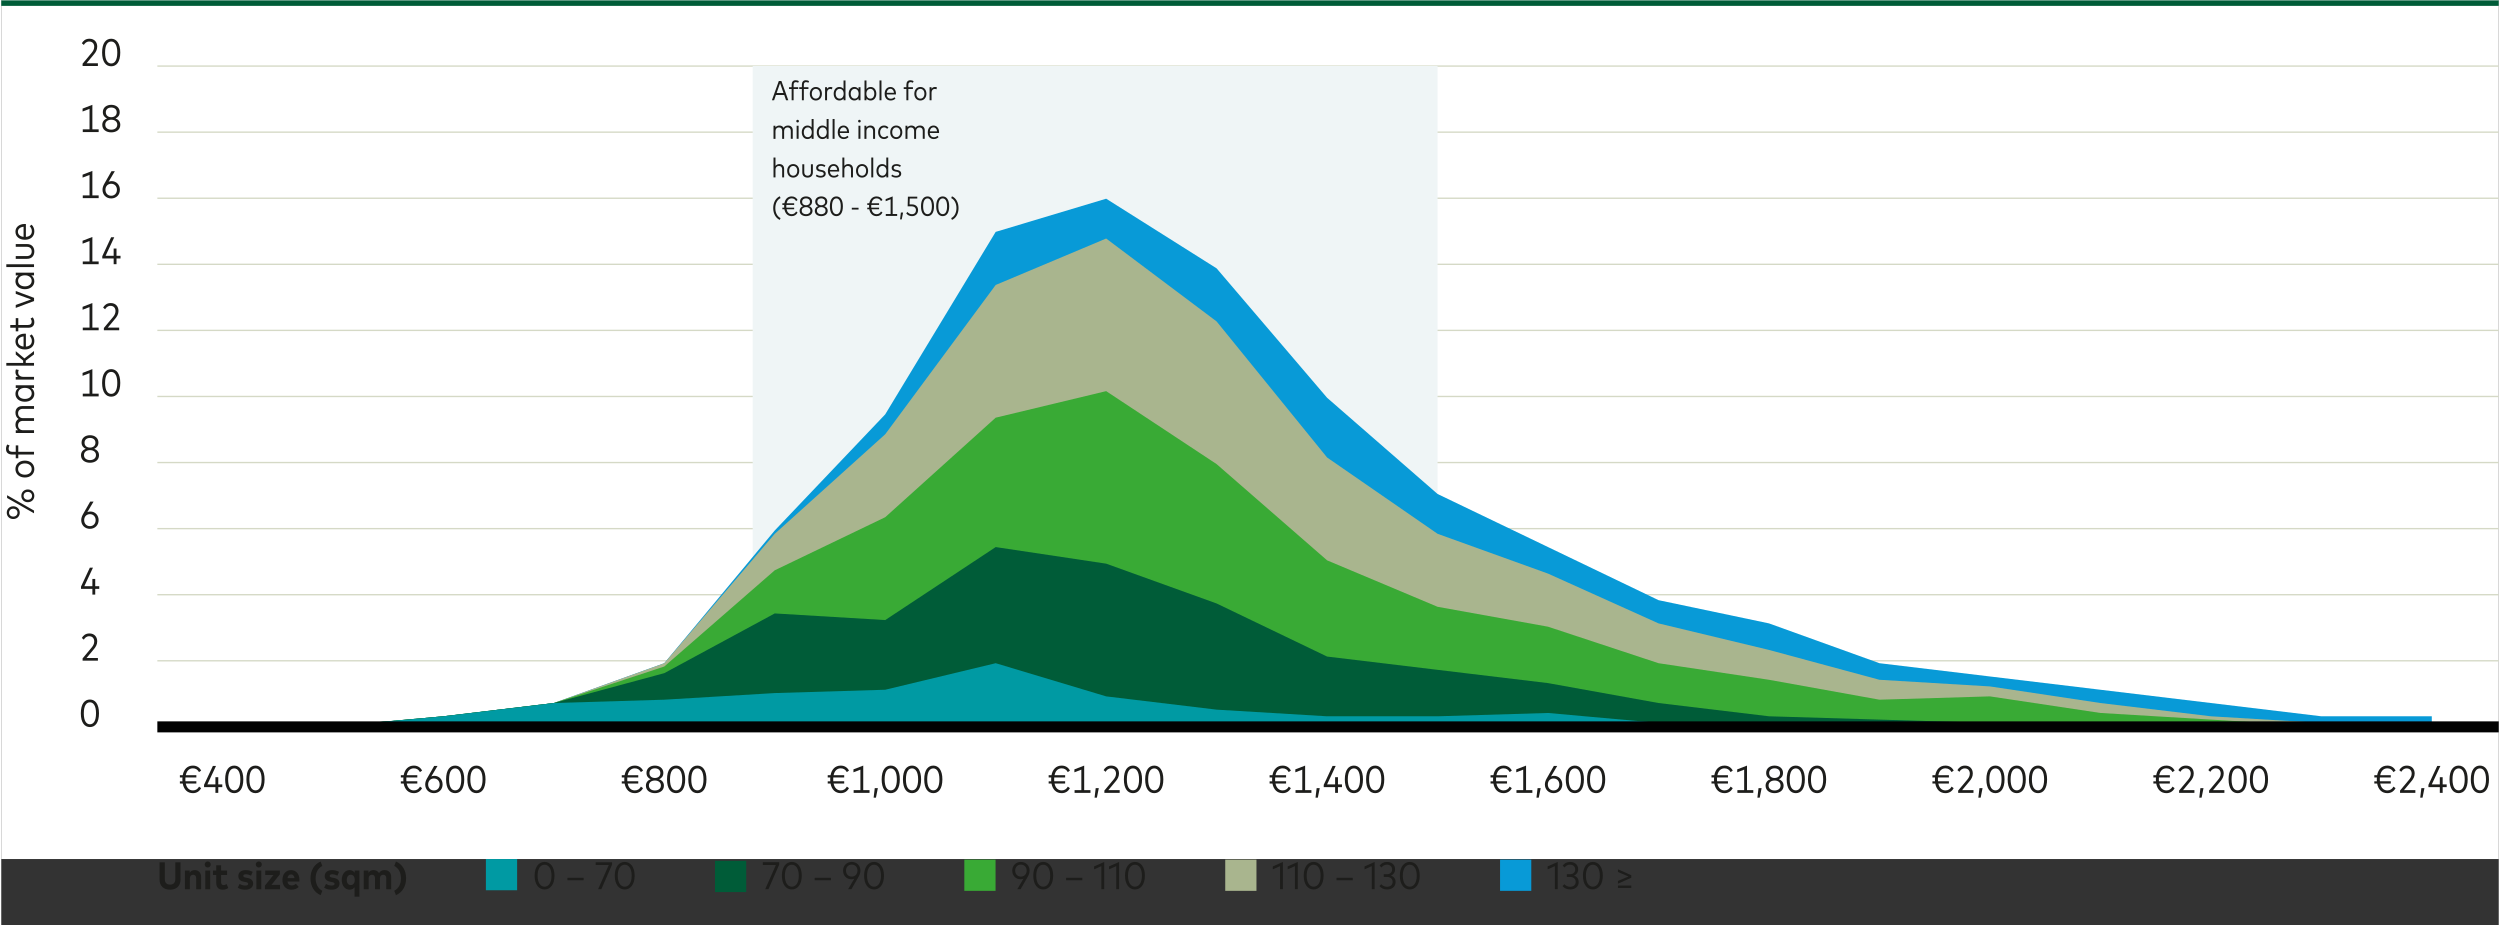 ﻿<?xml version="1.0" encoding="utf-8"?>
<svg xmlns="http://www.w3.org/2000/svg" viewBox="0 0 453.543 168" width="454" height="168" preserveAspectRatio="xMidYMid">
  <rect x="0" y="0" width="453.543" height="168" fill="#333333" stroke="none"/>
  <g id="bg">
    <rect width="453.543" height="156" fill="#fff" />
  </g>
  <g id="grid">
    <line y1=".567" x2="453.543" y2=".567" fill="none" stroke="#005c38" stroke-miterlimit="10" />
  </g>
  <g id="lijnen">
    <line x1="28.346" y1="11.999" x2="453.543" y2="11.999" fill="none" stroke="#d5d9c6" stroke-miterlimit="10" stroke-width=".25" />
    <line x1="28.346" y1="23.999" x2="453.543" y2="23.999" fill="none" stroke="#d5d9c6" stroke-miterlimit="10" stroke-width=".25" />
    <line x1="28.346" y1="35.999" x2="453.543" y2="35.999" fill="none" stroke="#d5d9c6" stroke-miterlimit="10" stroke-width=".25" />
    <line x1="28.346" y1="47.999" x2="453.543" y2="47.999" fill="none" stroke="#d5d9c6" stroke-miterlimit="10" stroke-width=".25" />
    <line x1="28.346" y1="59.999" x2="453.543" y2="59.999" fill="none" stroke="#d5d9c6" stroke-miterlimit="10" stroke-width=".25" />
    <line x1="28.346" y1="71.999" x2="453.543" y2="71.999" fill="none" stroke="#d5d9c6" stroke-miterlimit="10" stroke-width=".25" />
    <line x1="28.346" y1="83.999" x2="453.543" y2="83.999" fill="none" stroke="#d5d9c6" stroke-miterlimit="10" stroke-width=".25" />
    <line x1="28.346" y1="95.999" x2="453.543" y2="95.999" fill="none" stroke="#d5d9c6" stroke-miterlimit="10" stroke-width=".25" />
    <line x1="28.346" y1="107.999" x2="453.543" y2="107.999" fill="none" stroke="#d5d9c6" stroke-miterlimit="10" stroke-width=".25" />
    <line x1="28.346" y1="119.999" x2="453.543" y2="119.999" fill="none" stroke="#d5d9c6" stroke-miterlimit="10" stroke-width=".25" />
  </g>
  <g id="x-as">
    <g>
      <path d="M2.179,91.94c.688,0,1.181.5,1.181,1.167,0,.653-.493,1.149-1.181,1.149-.685,0-1.181-.496-1.181-1.149,0-.667.496-1.167,1.181-1.167ZM5.95,92.716v.5l-4.892-2.785v-.5l4.892,2.785ZM2.179,93.813c.451,0,.766-.304.766-.706,0-.416-.314-.724-.766-.724s-.765.308-.765.724c0,.402.314.706.765.706ZM4.825,88.886c.688,0,1.181.5,1.181,1.164,0,.657-.493,1.153-1.181,1.153s-1.181-.496-1.181-1.153c0-.664.493-1.164,1.181-1.164ZM4.825,90.759c.454,0,.765-.304.765-.709,0-.416-.314-.72-.765-.72s-.766.304-.766.72c0,.405.315.709.766.709Z" fill="#1d1d1b" />
      <path d="M4.29,83.647c1.02,0,1.715.639,1.715,1.537s-.695,1.531-1.715,1.531-1.716-.636-1.716-1.531.695-1.537,1.716-1.537ZM4.29,86.205c.758,0,1.24-.426,1.24-1.021s-.485-1.027-1.24-1.027-1.237.43-1.237,1.027.482,1.021,1.237,1.021Z" fill="#1d1d1b" />
      <path d="M2.63,82.047v-1.16h.461v1.16h2.858v.5h-2.858v.674h-.461v-.674h-.598c-.713,0-1.171-.321-1.171-1.013,0-.343.098-.615.228-.818l.416.182c-.094.154-.167.36-.167.58,0,.398.255.57.695.57h.598Z" fill="#1d1d1b" />
      <path d="M3.78,73.745h2.17v.5h-2.027c-.548,0-.87.308-.87.828,0,.482.346.863.888.863h2.009v.5h-2.027c-.548,0-.87.308-.87.828,0,.482.35.863.891.863h2.006v.5h-3.319v-.489h.409c-.325-.245-.465-.622-.465-1.013,0-.475.209-.846.57-1.042-.398-.248-.57-.688-.57-1.143,0-.716.465-1.195,1.206-1.195Z" fill="#1d1d1b" />
      <path d="M2.63,69.961h3.319v.493h-.493c.332.234.548.59.548,1.076,0,.825-.695,1.429-1.715,1.429s-1.716-.608-1.716-1.433c0-.482.213-.839.542-1.073h-.485v-.493ZM4.29,70.437c-.748,0-1.237.409-1.237,1.003,0,.604.5,1.006,1.237,1.006s1.237-.402,1.237-1.006c0-.594-.489-1.003-1.237-1.003Z" fill="#1d1d1b" />
      <path d="M2.672,67.073l.5.112c-.063.129-.098.308-.098.472,0,.468.374.779.933.779h1.943v.5h-3.319v-.486h.416c-.311-.195-.472-.5-.472-.884,0-.192.031-.356.098-.493Z" fill="#1d1d1b" />
      <path d="M4.447,65.489v.416h1.502v.5H.918v-.5h3.058v-.423l-1.342-1.101v-.612l1.565,1.321,1.75-1.345v.612l-1.502,1.132Z" fill="#1d1d1b" />
      <path d="M4.472,60.603v2.341c.716-.06,1.083-.472,1.083-1.027,0-.377-.154-.682-.391-.923l.346-.269c.371.364.496.783.496,1.227,0,.902-.66,1.51-1.712,1.51-1.045,0-1.719-.604-1.719-1.471,0-.818.671-1.398,1.712-1.398.062,0,.129.004.185.011ZM4.052,61.102c-.622.049-1.024.395-1.024.895,0,.528.392.874,1.024.94v-1.834Z" fill="#1d1d1b" />
      <path d="M5.719,57.63c.167.216.286.506.286.87,0,.636-.36,1.02-1.107,1.02h-1.803v.646h-.464v-.646h-.993v-.506h.993v-1.244h.464v1.244h1.775c.451,0,.657-.238.657-.584,0-.22-.08-.426-.199-.587l.392-.213Z" fill="#1d1d1b" />
      <path d="M2.63,52.85l3.326,1.241v.573l-3.326,1.251v-.535l2.788-1.006-2.788-1.006v-.517Z" fill="#1d1d1b" />
      <path d="M2.63,49.522h3.319v.493h-.493c.332.234.548.59.548,1.076,0,.825-.695,1.429-1.715,1.429s-1.716-.608-1.716-1.433c0-.482.213-.838.542-1.072h-.485v-.493ZM4.29,49.997c-.748,0-1.237.409-1.237,1.002,0,.604.5,1.006,1.237,1.006s1.237-.402,1.237-1.006c0-.594-.489-1.002-1.237-1.002Z" fill="#1d1d1b" />
      <path d="M5.95,47.996v.5H.918v-.5h5.032Z" fill="#1d1d1b" />
      <path d="M4.674,44.321c.895,0,1.331.594,1.331,1.342s-.437,1.342-1.331,1.342h-2.044v-.5h2.005c.598,0,.895-.346.895-.842s-.293-.842-.895-.842h-2.005v-.5h2.044Z" fill="#1d1d1b" />
      <path d="M4.472,40.681v2.341c.716-.06,1.083-.472,1.083-1.027,0-.377-.154-.682-.391-.923l.346-.269c.371.364.496.783.496,1.227,0,.902-.66,1.51-1.712,1.51-1.045,0-1.719-.604-1.719-1.471,0-.818.671-1.398,1.712-1.398.062,0,.129.004.185.011ZM4.052,41.18c-.622.049-1.024.395-1.024.895,0,.528.392.874,1.024.94v-1.834Z" fill="#1d1d1b" />
    </g>
    <g>
      <path d="M76.042,142.849l.377.276c-.301.573-.8.912-1.485.912-.996,0-1.653-.646-1.855-1.743h-.517v-.409h.468c-.01-.112-.014-.23-.014-.35s.003-.237.014-.35h-.468v-.408h.517c.203-1.098.86-1.744,1.855-1.744.682,0,1.192.336,1.492.905l-.391.276c-.228-.427-.591-.686-1.101-.686-.681,0-1.135.451-1.3,1.248h1.922v.408h-1.981c-.011.112-.014.228-.014.35s.003.237.014.35h1.981v.409h-1.922c.168.796.625,1.247,1.3,1.247.514,0,.881-.259,1.108-.692Z" fill="#1d1d1b" />
      <path d="M80.147,142.454c0,.916-.664,1.583-1.58,1.583s-1.579-.667-1.579-1.576c0-.377.119-.727.328-1.094l1.304-2.278h.608l-1.132,1.915c.154-.073.342-.115.559-.115.849,0,1.492.664,1.492,1.565ZM79.609,142.458c0-.64-.43-1.087-1.042-1.087s-1.044.447-1.044,1.087.433,1.09,1.044,1.09,1.042-.447,1.042-1.09Z" fill="#1d1d1b" />
      <path d="M84.078,141.535c0,1.733-.699,2.502-1.643,2.502-.95,0-1.656-.769-1.656-2.502s.706-2.502,1.656-2.502c.944,0,1.643.808,1.643,2.502ZM81.321,141.535c0,1.419.479,1.995,1.114,1.995s1.104-.576,1.104-1.995c0-1.38-.472-1.995-1.104-1.995s-1.114.576-1.114,1.995Z" fill="#1d1d1b" />
      <path d="M87.941,141.535c0,1.733-.699,2.502-1.643,2.502-.95,0-1.656-.769-1.656-2.502s.706-2.502,1.656-2.502c.944,0,1.643.808,1.643,2.502ZM85.185,141.535c0,1.419.479,1.995,1.114,1.995s1.104-.576,1.104-1.995c0-1.38-.472-1.995-1.104-1.995s-1.114.576-1.114,1.995Z" fill="#1d1d1b" />
    </g>
    <g>
      <path d="M35.918,142.849l.377.276c-.301.573-.8.912-1.485.912-.996,0-1.653-.646-1.855-1.743h-.517v-.409h.468c-.01-.112-.014-.23-.014-.35s.003-.237.014-.35h-.468v-.408h.517c.203-1.098.86-1.744,1.855-1.744.682,0,1.192.336,1.492.905l-.391.276c-.228-.427-.591-.686-1.101-.686-.681,0-1.135.451-1.3,1.248h1.922v.408h-1.981c-.011.112-.014.228-.014.35s.003.237.014.35h1.981v.409h-1.922c.168.796.625,1.247,1.3,1.247.514,0,.881-.259,1.108-.692Z" fill="#1d1d1b" />
      <path d="M40.14,142.939h-.73v1.042h-.517v-1.042h-2.068v-.408l1.607-3.442h.569l-1.569,3.362h1.46v-1.317h.517v1.317h.73v.488Z" fill="#1d1d1b" />
      <path d="M43.955,141.535c0,1.733-.699,2.502-1.643,2.502-.95,0-1.656-.769-1.656-2.502s.706-2.502,1.656-2.502c.944,0,1.643.808,1.643,2.502ZM41.198,141.535c0,1.419.479,1.995,1.114,1.995s1.104-.576,1.104-1.995c0-1.38-.472-1.995-1.104-1.995s-1.114.576-1.114,1.995Z" fill="#1d1d1b" />
      <path d="M47.818,141.535c0,1.733-.699,2.502-1.643,2.502-.95,0-1.656-.769-1.656-2.502s.706-2.502,1.656-2.502c.944,0,1.643.808,1.643,2.502ZM45.062,141.535c0,1.419.479,1.995,1.114,1.995s1.104-.576,1.104-1.995c0-1.38-.472-1.995-1.104-1.995s-1.114.576-1.114,1.995Z" fill="#1d1d1b" />
    </g>
    <g>
      <path d="M116.165,142.849l.377.276c-.301.573-.8.912-1.485.912-.996,0-1.653-.646-1.855-1.743h-.517v-.409h.468c-.01-.112-.014-.23-.014-.35s.003-.237.014-.35h-.468v-.408h.517c.203-1.098.86-1.744,1.855-1.744.682,0,1.192.336,1.492.905l-.391.276c-.228-.427-.591-.686-1.101-.686-.681,0-1.135.451-1.3,1.248h1.922v.408h-1.981c-.011.112-.014.228-.014.35s.003.237.014.35h1.981v.409h-1.922c.168.796.625,1.247,1.3,1.247.514,0,.881-.259,1.108-.692Z" fill="#1d1d1b" />
      <path d="M120.34,142.682c0,.866-.737,1.355-1.639,1.355s-1.635-.489-1.635-1.355c0-.622.381-.992.863-1.175-.43-.185-.758-.552-.758-1.146,0-.843.685-1.328,1.531-1.328s1.534.485,1.534,1.328c0,.594-.328.961-.758,1.146.482.183.863.553.863,1.175ZM119.792,142.643c0-.587-.489-.901-1.09-.901-.604,0-1.09.314-1.09.901,0,.598.489.909,1.09.909s1.09-.312,1.09-.909ZM117.712,140.396c0,.583.44.887.989.887s.992-.304.992-.887c0-.573-.444-.87-.992-.87s-.989.297-.989.87Z" fill="#1d1d1b" />
      <path d="M124.201,141.535c0,1.733-.699,2.502-1.643,2.502-.95,0-1.656-.769-1.656-2.502s.706-2.502,1.656-2.502c.944,0,1.643.808,1.643,2.502ZM121.444,141.535c0,1.419.479,1.995,1.114,1.995s1.104-.576,1.104-1.995c0-1.38-.472-1.995-1.104-1.995s-1.114.576-1.114,1.995Z" fill="#1d1d1b" />
      <path d="M128.064,141.535c0,1.733-.699,2.502-1.643,2.502-.95,0-1.656-.769-1.656-2.502s.706-2.502,1.656-2.502c.944,0,1.643.808,1.643,2.502ZM125.308,141.535c0,1.419.479,1.995,1.114,1.995s1.104-.576,1.104-1.995c0-1.38-.472-1.995-1.104-1.995s-1.114.576-1.114,1.995Z" fill="#1d1d1b" />
    </g>
    <g>
      <path d="M153.565,142.849l.377.276c-.301.573-.8.912-1.485.912-.996,0-1.652-.646-1.855-1.743h-.517v-.409h.468c-.01-.112-.014-.23-.014-.35s.003-.237.014-.35h-.468v-.408h.517c.203-1.098.86-1.744,1.855-1.744.682,0,1.192.336,1.492.905l-.391.276c-.228-.427-.591-.686-1.101-.686-.681,0-1.135.451-1.3,1.248h1.922v.408h-1.981c-.011.112-.014.228-.014.35s.003.237.014.35h1.981v.409h-1.922c.168.796.625,1.247,1.3,1.247.514,0,.881-.259,1.108-.692Z" fill="#1d1d1b" />
      <path d="M157.678,143.488v.493h-2.886v-.493h1.227v-3.721l-1.261.485v-.535l1.778-.685v4.455h1.143Z" fill="#1d1d1b" />
      <path d="M159.19,143.129l-.346,1.729h-.423l.206-1.729h.562Z" fill="#1d1d1b" />
      <path d="M163.18,141.535c0,1.733-.699,2.502-1.643,2.502-.95,0-1.656-.769-1.656-2.502s.706-2.502,1.656-2.502c.944,0,1.643.808,1.643,2.502ZM160.423,141.535c0,1.419.479,1.995,1.114,1.995s1.104-.576,1.104-1.995c0-1.38-.472-1.995-1.104-1.995s-1.114.576-1.114,1.995Z" fill="#1d1d1b" />
      <path d="M167.044,141.535c0,1.733-.699,2.502-1.643,2.502-.95,0-1.656-.769-1.656-2.502s.706-2.502,1.656-2.502c.944,0,1.643.808,1.643,2.502ZM164.287,141.535c0,1.419.479,1.995,1.114,1.995s1.104-.576,1.104-1.995c0-1.38-.472-1.995-1.104-1.995s-1.114.576-1.114,1.995Z" fill="#1d1d1b" />
      <path d="M170.908,141.535c0,1.733-.699,2.502-1.643,2.502-.95,0-1.656-.769-1.656-2.502s.706-2.502,1.656-2.502c.944,0,1.643.808,1.643,2.502ZM168.151,141.535c0,1.419.479,1.995,1.114,1.995s1.104-.576,1.104-1.995c0-1.38-.472-1.995-1.104-1.995s-1.114.576-1.114,1.995Z" fill="#1d1d1b" />
    </g>
    <g>
      <path d="M193.688,142.849l.377.276c-.301.573-.8.912-1.485.912-.996,0-1.652-.646-1.855-1.743h-.517v-.409h.468c-.01-.112-.014-.23-.014-.35s.003-.237.014-.35h-.468v-.408h.517c.203-1.098.86-1.744,1.855-1.744.682,0,1.192.336,1.492.905l-.391.276c-.228-.427-.591-.686-1.101-.686-.681,0-1.135.451-1.3,1.248h1.922v.408h-1.981c-.011.112-.014.228-.014.35s.003.237.014.35h1.981v.409h-1.922c.168.796.625,1.247,1.3,1.247.514,0,.881-.259,1.108-.692Z" fill="#1d1d1b" />
      <path d="M197.801,143.488v.493h-2.886v-.493h1.227v-3.721l-1.261.485v-.535l1.778-.685v4.455h1.143Z" fill="#1d1d1b" />
      <path d="M199.313,143.129l-.346,1.729h-.423l.206-1.729h.562Z" fill="#1d1d1b" />
      <path d="M200.19,139.854c.227-.405.636-.821,1.373-.821.901,0,1.418.611,1.418,1.437,0,.58-.272,1.017-.59,1.397l-1.349,1.621h2.065v.493h-2.781v-.416l1.667-1.999c.262-.314.447-.66.447-1.079,0-.535-.321-.947-.908-.947-.5,0-.779.286-.985.622l-.356-.308Z" fill="#1d1d1b" />
      <path d="M207.167,141.535c0,1.733-.699,2.502-1.643,2.502-.95,0-1.656-.769-1.656-2.502s.706-2.502,1.656-2.502c.944,0,1.643.808,1.643,2.502ZM204.41,141.535c0,1.419.479,1.995,1.114,1.995s1.104-.576,1.104-1.995c0-1.38-.472-1.995-1.104-1.995s-1.114.576-1.114,1.995Z" fill="#1d1d1b" />
      <path d="M211.031,141.535c0,1.733-.699,2.502-1.643,2.502-.95,0-1.656-.769-1.656-2.502s.706-2.502,1.656-2.502c.944,0,1.643.808,1.643,2.502ZM208.274,141.535c0,1.419.479,1.995,1.114,1.995s1.104-.576,1.104-1.995c0-1.38-.472-1.995-1.104-1.995s-1.114.576-1.114,1.995Z" fill="#1d1d1b" />
    </g>
    <g>
      <path d="M233.812,142.849l.377.276c-.301.573-.8.912-1.485.912-.995,0-1.652-.646-1.855-1.743h-.517v-.409h.468c-.01-.112-.014-.23-.014-.35s.004-.237.014-.35h-.468v-.408h.517c.203-1.098.86-1.744,1.855-1.744.682,0,1.192.336,1.492.905l-.391.276c-.228-.427-.591-.686-1.102-.686-.681,0-1.135.451-1.3,1.248h1.922v.408h-1.98c-.011.112-.015.228-.015.35s.004.237.015.35h1.98v.409h-1.922c.168.796.626,1.247,1.3,1.247.514,0,.881-.259,1.108-.692Z" fill="#1d1d1b" />
      <path d="M237.924,143.488v.493h-2.886v-.493h1.227v-3.721l-1.262.485v-.535l1.778-.685v4.455h1.143Z" fill="#1d1d1b" />
      <path d="M239.437,143.129l-.346,1.729h-.423l.206-1.729h.562Z" fill="#1d1d1b" />
      <path d="M243.475,142.939h-.73v1.042h-.517v-1.042h-2.068v-.408l1.607-3.442h.569l-1.569,3.362h1.461v-1.317h.517v1.317h.73v.488Z" fill="#1d1d1b" />
      <path d="M247.29,141.535c0,1.733-.699,2.502-1.643,2.502-.95,0-1.656-.769-1.656-2.502s.706-2.502,1.656-2.502c.943,0,1.643.808,1.643,2.502ZM244.533,141.535c0,1.419.479,1.995,1.114,1.995s1.104-.576,1.104-1.995c0-1.38-.472-1.995-1.104-1.995s-1.114.576-1.114,1.995Z" fill="#1d1d1b" />
      <path d="M251.153,141.535c0,1.733-.698,2.502-1.643,2.502-.95,0-1.656-.769-1.656-2.502s.706-2.502,1.656-2.502c.944,0,1.643.808,1.643,2.502ZM248.396,141.535c0,1.419.479,1.995,1.114,1.995s1.104-.576,1.104-1.995c0-1.38-.472-1.995-1.104-1.995s-1.114.576-1.114,1.995Z" fill="#1d1d1b" />
    </g>
    <g>
      <path d="M273.934,142.849l.378.276c-.301.573-.801.912-1.485.912-.996,0-1.652-.646-1.855-1.743h-.518v-.409h.469c-.011-.112-.014-.23-.014-.35s.003-.237.014-.35h-.469v-.408h.518c.203-1.098.859-1.744,1.855-1.744.682,0,1.191.336,1.492.905l-.392.276c-.228-.427-.591-.686-1.101-.686-.682,0-1.136.451-1.3,1.248h1.922v.408h-1.981c-.011.112-.014.228-.014.35s.003.237.014.35h1.981v.409h-1.922c.168.796.625,1.247,1.3,1.247.514,0,.881-.259,1.107-.692Z" fill="#1d1d1b" />
      <path d="M278.047,143.488v.493h-2.887v-.493h1.227v-3.721l-1.261.485v-.535l1.778-.685v4.455h1.143Z" fill="#1d1d1b" />
      <path d="M279.559,143.129l-.346,1.729h-.423l.206-1.729h.562Z" fill="#1d1d1b" />
      <path d="M283.482,142.454c0,.916-.664,1.583-1.58,1.583s-1.579-.667-1.579-1.576c0-.377.119-.727.328-1.094l1.304-2.278h.608l-1.133,1.915c.154-.073.343-.115.56-.115.849,0,1.492.664,1.492,1.565ZM282.944,142.458c0-.64-.43-1.087-1.042-1.087s-1.044.447-1.044,1.087.433,1.09,1.044,1.09,1.042-.447,1.042-1.09Z" fill="#1d1d1b" />
      <path d="M287.412,141.535c0,1.733-.698,2.502-1.643,2.502-.95,0-1.656-.769-1.656-2.502s.706-2.502,1.656-2.502c.944,0,1.643.808,1.643,2.502ZM284.655,141.535c0,1.419.479,1.995,1.114,1.995s1.104-.576,1.104-1.995c0-1.38-.472-1.995-1.104-1.995s-1.114.576-1.114,1.995Z" fill="#1d1d1b" />
      <path d="M291.276,141.535c0,1.733-.699,2.502-1.643,2.502-.95,0-1.656-.769-1.656-2.502s.706-2.502,1.656-2.502c.943,0,1.643.808,1.643,2.502ZM288.52,141.535c0,1.419.479,1.995,1.114,1.995s1.104-.576,1.104-1.995c0-1.38-.472-1.995-1.104-1.995s-1.114.576-1.114,1.995Z" fill="#1d1d1b" />
    </g>
    <g>
      <path d="M314.057,142.849l.378.276c-.301.573-.801.912-1.485.912-.996,0-1.652-.646-1.855-1.743h-.518v-.409h.469c-.011-.112-.014-.23-.014-.35s.003-.237.014-.35h-.469v-.408h.518c.203-1.098.859-1.744,1.855-1.744.682,0,1.191.336,1.492.905l-.392.276c-.228-.427-.591-.686-1.101-.686-.682,0-1.136.451-1.3,1.248h1.922v.408h-1.981c-.011.112-.014.228-.014.35s.003.237.014.35h1.981v.409h-1.922c.168.796.625,1.247,1.3,1.247.514,0,.881-.259,1.107-.692Z" fill="#1d1d1b" />
      <path d="M318.17,143.488v.493h-2.887v-.493h1.227v-3.721l-1.261.485v-.535l1.778-.685v4.455h1.143Z" fill="#1d1d1b" />
      <path d="M319.682,143.129l-.346,1.729h-.423l.206-1.729h.562Z" fill="#1d1d1b" />
      <path d="M323.675,142.682c0,.866-.737,1.355-1.639,1.355s-1.635-.489-1.635-1.355c0-.622.381-.992.862-1.175-.43-.185-.758-.552-.758-1.146,0-.843.685-1.328,1.53-1.328s1.534.485,1.534,1.328c0,.594-.328.961-.759,1.146.482.183.863.553.863,1.175ZM323.126,142.643c0-.587-.488-.901-1.09-.901s-1.09.314-1.09.901c0,.598.489.909,1.09.909s1.09-.312,1.09-.909ZM321.048,140.396c0,.583.439.887.988.887s.992-.304.992-.887c0-.573-.443-.87-.992-.87s-.988.297-.988.87Z" fill="#1d1d1b" />
      <path d="M327.535,141.535c0,1.733-.698,2.502-1.643,2.502-.95,0-1.656-.769-1.656-2.502s.706-2.502,1.656-2.502c.944,0,1.643.808,1.643,2.502ZM324.778,141.535c0,1.419.479,1.995,1.114,1.995s1.104-.576,1.104-1.995c0-1.38-.472-1.995-1.104-1.995s-1.114.576-1.114,1.995Z" fill="#1d1d1b" />
      <path d="M331.399,141.535c0,1.733-.699,2.502-1.643,2.502-.95,0-1.656-.769-1.656-2.502s.706-2.502,1.656-2.502c.943,0,1.643.808,1.643,2.502ZM328.643,141.535c0,1.419.479,1.995,1.114,1.995s1.104-.576,1.104-1.995c0-1.38-.472-1.995-1.104-1.995s-1.114.576-1.114,1.995Z" fill="#1d1d1b" />
    </g>
    <g>
      <path d="M354.18,142.849l.378.276c-.301.573-.801.912-1.485.912-.996,0-1.652-.646-1.855-1.743h-.518v-.409h.469c-.011-.112-.014-.23-.014-.35s.003-.237.014-.35h-.469v-.408h.518c.203-1.098.859-1.744,1.855-1.744.682,0,1.191.336,1.492.905l-.392.276c-.228-.427-.591-.686-1.101-.686-.682,0-1.136.451-1.3,1.248h1.922v.408h-1.981c-.011.112-.014.228-.014.35s.003.237.014.35h1.981v.409h-1.922c.168.796.625,1.247,1.3,1.247.514,0,.881-.259,1.107-.692Z" fill="#1d1d1b" />
      <path d="M355.239,139.854c.227-.405.636-.821,1.373-.821.901,0,1.418.611,1.418,1.437,0,.58-.272,1.017-.59,1.397l-1.349,1.621h2.064v.493h-2.781v-.416l1.667-1.999c.262-.314.447-.66.447-1.079,0-.535-.321-.947-.908-.947-.5,0-.779.286-.985.622l-.356-.308Z" fill="#1d1d1b" />
      <path d="M359.805,143.129l-.346,1.729h-.423l.206-1.729h.562Z" fill="#1d1d1b" />
      <path d="M363.795,141.535c0,1.733-.699,2.502-1.643,2.502-.95,0-1.656-.769-1.656-2.502s.706-2.502,1.656-2.502c.943,0,1.643.808,1.643,2.502ZM361.038,141.535c0,1.419.479,1.995,1.114,1.995s1.104-.576,1.104-1.995c0-1.38-.472-1.995-1.104-1.995s-1.114.576-1.114,1.995Z" fill="#1d1d1b" />
      <path d="M367.658,141.535c0,1.733-.698,2.502-1.643,2.502-.95,0-1.656-.769-1.656-2.502s.706-2.502,1.656-2.502c.944,0,1.643.808,1.643,2.502ZM364.901,141.535c0,1.419.479,1.995,1.114,1.995s1.104-.576,1.104-1.995c0-1.38-.472-1.995-1.104-1.995s-1.114.576-1.114,1.995Z" fill="#1d1d1b" />
      <path d="M371.522,141.535c0,1.733-.699,2.502-1.643,2.502-.95,0-1.656-.769-1.656-2.502s.706-2.502,1.656-2.502c.943,0,1.643.808,1.643,2.502ZM368.766,141.535c0,1.419.479,1.995,1.114,1.995s1.104-.576,1.104-1.995c0-1.38-.472-1.995-1.104-1.995s-1.114.576-1.114,1.995Z" fill="#1d1d1b" />
    </g>
    <g>
      <path d="M394.303,142.849l.378.276c-.301.573-.801.912-1.485.912-.996,0-1.652-.646-1.855-1.743h-.518v-.409h.469c-.011-.112-.014-.23-.014-.35s.003-.237.014-.35h-.469v-.408h.518c.203-1.098.859-1.744,1.855-1.744.682,0,1.191.336,1.492.905l-.392.276c-.228-.427-.591-.686-1.101-.686-.682,0-1.136.451-1.3,1.248h1.922v.408h-1.981c-.011.112-.014.228-.014.35s.003.237.014.35h1.981v.409h-1.922c.168.796.625,1.247,1.3,1.247.514,0,.881-.259,1.107-.692Z" fill="#1d1d1b" />
      <path d="M395.362,139.854c.227-.405.636-.821,1.373-.821.901,0,1.418.611,1.418,1.437,0,.58-.272,1.017-.59,1.397l-1.349,1.621h2.064v.493h-2.781v-.416l1.667-1.999c.262-.314.447-.66.447-1.079,0-.535-.321-.947-.908-.947-.5,0-.779.286-.985.622l-.356-.308Z" fill="#1d1d1b" />
      <path d="M399.928,143.129l-.346,1.729h-.423l.206-1.729h.562Z" fill="#1d1d1b" />
      <path d="M400.805,139.854c.227-.405.636-.821,1.373-.821.901,0,1.418.611,1.418,1.437,0,.58-.272,1.017-.59,1.397l-1.349,1.621h2.064v.493h-2.781v-.416l1.667-1.999c.262-.314.447-.66.447-1.079,0-.535-.321-.947-.908-.947-.5,0-.779.286-.985.622l-.356-.308Z" fill="#1d1d1b" />
      <path d="M407.781,141.535c0,1.733-.698,2.502-1.643,2.502-.95,0-1.656-.769-1.656-2.502s.706-2.502,1.656-2.502c.944,0,1.643.808,1.643,2.502ZM405.024,141.535c0,1.419.479,1.995,1.114,1.995s1.104-.576,1.104-1.995c0-1.38-.472-1.995-1.104-1.995s-1.114.576-1.114,1.995Z" fill="#1d1d1b" />
      <path d="M411.646,141.535c0,1.733-.699,2.502-1.643,2.502-.95,0-1.656-.769-1.656-2.502s.706-2.502,1.656-2.502c.943,0,1.643.808,1.643,2.502ZM408.889,141.535c0,1.419.479,1.995,1.114,1.995s1.104-.576,1.104-1.995c0-1.38-.472-1.995-1.104-1.995s-1.114.576-1.114,1.995Z" fill="#1d1d1b" />
    </g>
    <g>
      <path d="M434.426,142.849l.377.276c-.301.573-.8.912-1.485.912-.995,0-1.652-.646-1.855-1.743h-.517v-.409h.468c-.01-.112-.014-.23-.014-.35s.004-.237.014-.35h-.468v-.408h.517c.203-1.098.86-1.744,1.855-1.744.682,0,1.192.336,1.492.905l-.391.276c-.228-.427-.591-.686-1.102-.686-.681,0-1.135.451-1.3,1.248h1.922v.408h-1.98c-.011.112-.015.228-.015.35s.004.237.015.35h1.98v.409h-1.922c.168.796.626,1.247,1.3,1.247.514,0,.881-.259,1.108-.692Z" fill="#1d1d1b" />
      <path d="M435.484,139.854c.228-.405.636-.821,1.373-.821.901,0,1.419.611,1.419,1.437,0,.58-.272,1.017-.591,1.397l-1.349,1.621h2.065v.493h-2.781v-.416l1.666-1.999c.263-.314.447-.66.447-1.079,0-.535-.321-.947-.908-.947-.5,0-.779.286-.985.622l-.356-.308Z" fill="#1d1d1b" />
      <path d="M440.051,143.129l-.346,1.729h-.423l.206-1.729h.562Z" fill="#1d1d1b" />
      <path d="M444.089,142.939h-.73v1.042h-.517v-1.042h-2.068v-.408l1.607-3.442h.569l-1.569,3.362h1.461v-1.317h.517v1.317h.73v.488Z" fill="#1d1d1b" />
      <path d="M447.904,141.535c0,1.733-.699,2.502-1.643,2.502-.95,0-1.656-.769-1.656-2.502s.706-2.502,1.656-2.502c.943,0,1.643.808,1.643,2.502ZM445.147,141.535c0,1.419.479,1.995,1.114,1.995s1.104-.576,1.104-1.995c0-1.38-.472-1.995-1.104-1.995s-1.114.576-1.114,1.995Z" fill="#1d1d1b" />
      <path d="M451.768,141.535c0,1.733-.698,2.502-1.643,2.502-.95,0-1.656-.769-1.656-2.502s.706-2.502,1.656-2.502c.944,0,1.643.808,1.643,2.502ZM449.011,141.535c0,1.419.479,1.995,1.114,1.995s1.104-.576,1.104-1.995c0-1.38-.472-1.995-1.104-1.995s-1.114.576-1.114,1.995Z" fill="#1d1d1b" />
    </g>
  </g>
  <g id="y-as">
    <g>
      <path d="M14.634,7.854c.227-.405.636-.821,1.373-.821.901,0,1.418.611,1.418,1.436,0,.58-.272,1.017-.59,1.397l-1.349,1.622h2.065v.493h-2.781v-.416l1.667-1.999c.262-.314.447-.661.447-1.08,0-.535-.321-.947-.908-.947-.5,0-.779.287-.985.622l-.356-.308Z" fill="#1d1d1b" />
      <path d="M21.611,9.536c0,1.733-.699,2.501-1.643,2.501-.95,0-1.656-.769-1.656-2.501s.706-2.502,1.656-2.502c.944,0,1.643.807,1.643,2.502ZM18.854,9.536c0,1.418.479,1.995,1.114,1.995s1.104-.577,1.104-1.995c0-1.38-.472-1.996-1.104-1.996s-1.114.577-1.114,1.996Z" fill="#1d1d1b" />
      <path d="M17.688,23.489v.493h-2.886v-.493h1.227v-3.721l-1.261.485v-.535l1.778-.685v4.455h1.143Z" fill="#1d1d1b" />
      <path d="M21.615,22.682c0,.867-.737,1.355-1.639,1.355s-1.635-.489-1.635-1.355c0-.622.381-.992.863-1.174-.43-.185-.758-.552-.758-1.146,0-.842.685-1.328,1.531-1.328s1.534.485,1.534,1.328c0,.594-.328.961-.758,1.146.482.182.863.552.863,1.174ZM21.066,22.643c0-.587-.489-.901-1.09-.901-.604,0-1.09.314-1.09.901,0,.598.489.909,1.09.909s1.09-.311,1.09-.909ZM18.987,20.396c0,.583.44.887.989.887s.992-.304.992-.887c0-.573-.444-.87-.992-.87s-.989.297-.989.87Z" fill="#1d1d1b" />
      <path d="M17.688,35.489v.493h-2.886v-.493h1.227v-3.721l-1.261.485v-.535l1.778-.685v4.455h1.143Z" fill="#1d1d1b" />
      <path d="M21.545,34.455c0,.916-.664,1.583-1.58,1.583s-1.579-.667-1.579-1.576c0-.377.119-.727.328-1.094l1.304-2.278h.608l-1.132,1.915c.154-.073.342-.115.559-.115.849,0,1.492.664,1.492,1.565ZM21.007,34.458c0-.64-.43-1.087-1.042-1.087s-1.044.447-1.044,1.087c0,.643.433,1.09,1.044,1.09s1.042-.447,1.042-1.09Z" fill="#1d1d1b" />
      <path d="M17.688,47.488v.493h-2.886v-.493h1.227v-3.721l-1.261.485v-.535l1.778-.685v4.455h1.143Z" fill="#1d1d1b" />
      <path d="M21.66,46.939h-.73v1.042h-.517v-1.042h-2.068v-.409l1.607-3.442h.569l-1.569,3.362h1.46v-1.317h.517v1.317h.73v.489Z" fill="#1d1d1b" />
      <path d="M17.688,59.488v.493h-2.886v-.493h1.227v-3.721l-1.261.485v-.535l1.778-.685v4.455h1.143Z" fill="#1d1d1b" />
      <path d="M18.498,55.854c.227-.405.636-.821,1.373-.821.901,0,1.418.611,1.418,1.436,0,.58-.272,1.017-.59,1.397l-1.349,1.622h2.065v.493h-2.781v-.416l1.667-1.999c.262-.314.447-.661.447-1.08,0-.535-.321-.947-.908-.947-.5,0-.779.287-.985.622l-.356-.308Z" fill="#1d1d1b" />
      <path d="M17.688,71.488v.493h-2.886v-.493h1.227v-3.721l-1.261.485v-.535l1.778-.685v4.455h1.143Z" fill="#1d1d1b" />
      <path d="M21.611,69.535c0,1.733-.699,2.501-1.643,2.501-.95,0-1.656-.769-1.656-2.501s.706-2.502,1.656-2.502c.944,0,1.643.807,1.643,2.502ZM18.854,69.535c0,1.418.479,1.995,1.114,1.995s1.104-.577,1.104-1.995c0-1.38-.472-1.996-1.104-1.996s-1.114.577-1.114,1.996Z" fill="#1d1d1b" />
      <path d="M17.751,82.681c0,.867-.737,1.355-1.639,1.355s-1.635-.489-1.635-1.355c0-.622.381-.992.863-1.174-.43-.185-.758-.552-.758-1.146,0-.842.685-1.328,1.531-1.328s1.534.485,1.534,1.328c0,.594-.328.961-.758,1.146.482.182.863.552.863,1.174ZM17.202,82.643c0-.587-.489-.901-1.09-.901-.604,0-1.09.314-1.09.901,0,.598.489.909,1.09.909s1.09-.311,1.09-.909ZM15.123,80.396c0,.583.44.887.989.887s.992-.304.992-.887c0-.573-.444-.87-.992-.87s-.989.297-.989.87Z" fill="#1d1d1b" />
      <path d="M17.681,94.454c0,.916-.664,1.583-1.58,1.583s-1.579-.667-1.579-1.576c0-.377.119-.727.328-1.094l1.304-2.278h.608l-1.132,1.915c.154-.073.342-.115.559-.115.849,0,1.492.664,1.492,1.565ZM17.143,94.457c0-.64-.43-1.087-1.042-1.087s-1.044.447-1.044,1.087c0,.643.433,1.09,1.044,1.09s1.042-.447,1.042-1.09Z" fill="#1d1d1b" />
      <path d="M17.796,106.939h-.73v1.042h-.517v-1.042h-2.068v-.409l1.607-3.442h.569l-1.569,3.362h1.46v-1.317h.517v1.317h.73v.489Z" fill="#1d1d1b" />
      <path d="M14.634,115.854c.227-.405.636-.821,1.373-.821.901,0,1.418.611,1.418,1.436,0,.58-.272,1.017-.59,1.397l-1.349,1.622h2.065v.493h-2.781v-.416l1.667-1.999c.262-.314.447-.661.447-1.08,0-.535-.321-.947-.908-.947-.5,0-.779.287-.985.622l-.356-.308Z" fill="#1d1d1b" />
      <path d="M17.748,129.534c0,1.733-.699,2.502-1.643,2.502-.95,0-1.656-.769-1.656-2.502s.706-2.501,1.656-2.501c.944,0,1.643.807,1.643,2.501ZM14.991,129.534c0,1.419.479,1.995,1.114,1.995s1.104-.576,1.104-1.995c0-1.38-.472-1.995-1.104-1.995s-1.114.577-1.114,1.995Z" fill="#1d1d1b" />
    </g>
  </g>
  <g id="grafiek">
    <rect x="136.459" y="11.981" width="124.374" height="120.019" fill="#eff5f6" />
    <g>
      <polygon points="441.386 131.885 40.157 131.885 40.157 131.885 60.219 131.885 80.28 130.078 100.342 127.668 120.403 120.437 140.465 96.336 160.526 75.247 180.587 42.108 200.649 36.083 220.71 48.736 240.772 72.235 260.833 89.708 280.895 99.349 300.956 108.989 321.017 113.207 341.079 120.437 361.14 122.847 381.202 125.257 401.263 127.668 421.324 130.078 441.386 130.078 441.386 131.885" fill="#089ad7" fill-rule="evenodd" />
      <polygon points="441.386 131.885 40.157 131.885 40.157 131.885 60.219 131.885 80.28 130.078 100.342 127.668 120.403 120.437 140.465 96.938 160.526 78.862 180.587 51.749 200.649 43.313 220.71 58.376 240.772 83.08 260.833 96.938 280.895 104.169 300.956 113.207 321.017 118.027 341.079 123.45 361.14 124.655 381.202 127.668 401.263 130.078 421.324 131.283 441.386 131.283 441.386 131.885" fill="#a9b58e" fill-rule="evenodd" />
      <polygon points="441.386 131.885 40.157 131.885 40.157 131.885 60.219 131.885 80.28 130.078 100.342 127.668 120.403 121.04 140.465 103.566 160.526 93.926 180.587 75.85 200.649 71.03 220.71 84.285 240.772 101.759 260.833 110.194 280.895 113.809 300.956 120.437 321.017 123.45 341.079 127.065 361.14 126.462 381.202 129.475 401.263 130.68 421.324 131.885 441.386 131.885 441.386 131.885" fill="#39aa35" fill-rule="evenodd" />
      <polygon points="441.386 131.885 40.157 131.885 40.157 131.885 60.219 131.885 80.28 130.078 100.342 127.668 120.403 122.245 140.465 111.399 160.526 112.604 180.587 99.349 200.649 102.361 220.71 109.592 240.772 119.232 260.833 121.642 280.895 124.052 300.956 127.668 321.017 130.078 341.079 130.68 361.14 131.283 381.202 131.283 401.263 131.283 421.324 131.885 441.386 131.885 441.386 131.885" fill="#005c38" fill-rule="evenodd" />
      <polygon points="441.386 131.885 40.157 131.885 40.157 131.885 60.219 131.885 80.28 130.078 100.342 127.668 120.403 127.065 140.465 125.86 160.526 125.257 180.587 120.437 200.649 126.462 220.71 128.873 240.772 130.078 260.833 130.078 280.895 129.475 300.956 131.283 321.017 131.885 341.079 131.885 361.14 131.885 381.202 131.885 401.263 131.885 421.324 131.885 441.386 131.885 441.386 131.885" fill="#009aa3" fill-rule="evenodd" />
    </g>
  </g>
  <g id="legenda">
    <g>
      <path d="M32.557,159.7c0,1.195-.734,1.869-1.904,1.869s-1.908-.674-1.908-1.869v-3.1h.958v3.051c0,.682.384.996.95.996s.951-.314.951-.996v-3.051h.954v3.1Z" fill="#1d1d1b" />
      <path d="M36.293,159.232v2.261h-.891v-1.995c0-.42-.217-.644-.562-.644-.329,0-.591.224-.591.65v1.988h-.895v-3.403h.86v.415c.206-.349.535-.496.916-.496.688,0,1.164.482,1.164,1.224Z" fill="#1d1d1b" />
      <path d="M38.042,156.992c0,.312-.238.545-.549.545s-.549-.237-.549-.548c0-.308.238-.549.549-.549s.549.241.549.552ZM37.944,161.493h-.891v-3.403h.891v3.403Z" fill="#1d1d1b" />
      <path d="M41.228,161.259c-.262.182-.573.311-1.02.311-.762,0-1.171-.439-1.171-1.261v-1.412h-.587v-.807h.587v-.961h.891v.961h1.08v.807h-1.08v1.321c0,.374.196.51.458.51.192,0,.388-.087.542-.185l.3.716Z" fill="#1d1d1b" />
      <path d="M45.359,159.019c-.255-.133-.622-.251-.94-.251-.304,0-.461.118-.461.297,0,.195.196.269.531.328l.251.046c.661.122,1,.465,1,1.003,0,.691-.545,1.128-1.426,1.128-.507,0-1.017-.111-1.373-.373l.353-.688c.266.182.587.304,1.006.304.353,0,.542-.108.542-.311,0-.161-.147-.263-.528-.332l-.234-.042c-.72-.133-1.031-.496-1.031-1.034,0-.675.514-1.08,1.332-1.08.493,0,.859.102,1.275.311l-.297.695Z" fill="#1d1d1b" />
      <path d="M47.317,156.992c0,.312-.238.545-.549.545s-.548-.237-.548-.548c0-.308.237-.549.548-.549s.549.241.549.552ZM47.219,161.493h-.891v-3.403h.891v3.403Z" fill="#1d1d1b" />
      <path d="M50.597,158.774l-1.517,1.915h1.548v.804h-2.747v-.664l1.548-1.933h-1.492v-.807h2.659v.685Z" fill="#1d1d1b" />
      <path d="M54.131,160.081h-2.156c.077.493.364.717.772.717.276,0,.549-.115.758-.308l.517.58c-.35.339-.807.499-1.335.499-.978,0-1.628-.681-1.628-1.768s.636-1.789,1.576-1.789c.901,0,1.513.691,1.513,1.775,0,.098-.007.216-.018.293ZM53.258,159.474c-.063-.444-.287-.679-.629-.679-.364,0-.583.238-.65.679h1.279Z" fill="#1d1d1b" />
      <path d="M58.308,157.254c-.832.427-1.216,1.262-1.216,2.254s.384,1.828,1.216,2.254l-.307.801c-1.122-.465-1.845-1.583-1.845-3.055s.723-2.589,1.845-3.054l.307.8Z" fill="#1d1d1b" />
      <path d="M61.048,159.019c-.255-.133-.622-.251-.94-.251-.304,0-.461.118-.461.297,0,.195.196.269.531.328l.251.046c.661.122,1,.465,1,1.003,0,.691-.545,1.128-1.426,1.128-.507,0-1.017-.111-1.373-.373l.353-.688c.266.182.587.304,1.006.304.353,0,.542-.108.542-.311,0-.161-.147-.263-.528-.332l-.234-.042c-.72-.133-1.031-.496-1.031-1.034,0-.675.514-1.08,1.332-1.08.493,0,.859.102,1.275.311l-.297.695Z" fill="#1d1d1b" />
      <path d="M65.044,158.09v4.745h-.891v-1.705c-.192.262-.479.439-.884.439-.839,0-1.439-.74-1.439-1.778s.601-1.782,1.439-1.782c.426,0,.716.199.912.486v-.405h.863ZM64.195,159.791c0-.58-.29-.939-.723-.939-.444,0-.727.366-.727.939s.283.937.727.937c.433,0,.723-.356.723-.937Z" fill="#1d1d1b" />
      <path d="M70.812,159.232v2.261h-.895v-1.995c0-.42-.213-.644-.562-.644-.325,0-.587.224-.587.65v1.988h-.895v-1.995c0-.42-.213-.644-.562-.644-.329,0-.591.224-.591.65v1.988h-.895v-3.403h.86v.415c.206-.349.535-.496.916-.496.447,0,.804.203,1.003.549.216-.388.59-.549,1.017-.549.72,0,1.191.482,1.191,1.224Z" fill="#1d1d1b" />
      <path d="M71.367,161.759c.832-.427,1.216-1.262,1.216-2.254s-.385-1.828-1.216-2.254l.308-.8c1.122.464,1.845,1.582,1.845,3.054s-.724,2.589-1.845,3.054l-.308-.8Z" fill="#1d1d1b" />
    </g>
    <g>
      <rect x="88.011" y="156" width="5.669" height="5.669" fill="#009aa3" />
      <g>
        <path d="M100.469,159.028c0,1.604-.776,2.501-1.807,2.501s-1.807-.897-1.807-2.501.772-2.502,1.807-2.502,1.807.897,1.807,2.502ZM97.397,159.028c0,1.31.545,1.995,1.265,1.995s1.265-.686,1.265-1.995-.545-1.996-1.265-1.996-1.265.686-1.265,1.996Z" fill="#1d1d1b" />
        <path d="M105.766,159.853h-2.953v-.447h2.953v.447Z" fill="#1d1d1b" />
        <path d="M110.924,157.008l-1.946,4.466h-.59l1.936-4.392h-2.376v-.5h2.977v.426Z" fill="#1d1d1b" />
        <path d="M115.025,159.028c0,1.604-.776,2.501-1.807,2.501s-1.807-.897-1.807-2.501.772-2.502,1.807-2.502,1.807.897,1.807,2.502ZM111.954,159.028c0,1.31.545,1.995,1.265,1.995s1.265-.686,1.265-1.995-.545-1.996-1.265-1.996-1.265.686-1.265,1.996Z" fill="#1d1d1b" />
      </g>
    </g>
    <g>
      <rect x="129.615" y="156.331" width="5.669" height="5.669" fill="#005c38" />
      <g>
        <path d="M141.273,157.008l-1.946,4.466h-.59l1.936-4.393h-2.376v-.5h2.977v.427Z" fill="#1d1d1b" />
        <path d="M145.374,159.027c0,1.604-.776,2.502-1.807,2.502s-1.807-.898-1.807-2.502.772-2.502,1.807-2.502,1.807.898,1.807,2.502ZM142.303,159.027c0,1.311.545,1.995,1.265,1.995s1.265-.685,1.265-1.995-.545-1.995-1.265-1.995-1.265.685-1.265,1.995Z" fill="#1d1d1b" />
        <path d="M150.67,159.853h-2.953v-.447h2.953v.447Z" fill="#1d1d1b" />
        <path d="M156.025,158.102c0,.377-.112.727-.325,1.094l-1.307,2.278h-.604l1.125-1.911c-.15.069-.339.111-.556.111-.845,0-1.488-.664-1.488-1.565,0-.915.664-1.583,1.576-1.583s1.58.668,1.58,1.576ZM155.49,158.104c0-.639-.433-1.09-1.045-1.09s-1.041.451-1.041,1.09.43,1.087,1.041,1.087,1.045-.447,1.045-1.087Z" fill="#1d1d1b" />
        <path d="M160.304,159.027c0,1.604-.776,2.502-1.807,2.502s-1.806-.898-1.806-2.502.772-2.502,1.806-2.502,1.807.898,1.807,2.502ZM157.233,159.027c0,1.311.544,1.995,1.264,1.995s1.265-.685,1.265-1.995-.545-1.995-1.265-1.995-1.264.685-1.264,1.995Z" fill="#1d1d1b" />
      </g>
    </g>
    <g>
      <rect x="174.894" y="156.109" width="5.669" height="5.669" fill="#39aa35" />
      <g>
        <path d="M186.748,158.102c0,.377-.112.727-.325,1.094l-1.307,2.278h-.604l1.125-1.911c-.15.069-.339.111-.556.111-.845,0-1.488-.664-1.488-1.565,0-.915.664-1.583,1.576-1.583s1.58.668,1.58,1.576ZM186.213,158.104c0-.639-.433-1.09-1.045-1.09s-1.041.451-1.041,1.09.43,1.087,1.041,1.087,1.045-.447,1.045-1.087Z" fill="#1d1d1b" />
        <path d="M191.027,159.027c0,1.604-.776,2.502-1.807,2.502s-1.807-.898-1.807-2.502.772-2.502,1.807-2.502,1.807.898,1.807,2.502ZM187.956,159.027c0,1.311.545,1.995,1.265,1.995s1.265-.685,1.265-1.995-.545-1.995-1.265-1.995-1.265.685-1.265,1.995Z" fill="#1d1d1b" />
        <path d="M196.324,159.853h-2.953v-.447h2.953v.447Z" fill="#1d1d1b" />
        <path d="M200.298,161.474h-.521v-4.183l-1.314.583v-.538l1.834-.811v4.948Z" fill="#1d1d1b" />
        <path d="M203,161.474h-.52v-4.183l-1.314.583v-.538l1.834-.811v4.948Z" fill="#1d1d1b" />
        <path d="M207.686,159.027c0,1.604-.776,2.502-1.807,2.502s-1.807-.898-1.807-2.502.772-2.502,1.807-2.502,1.807.898,1.807,2.502ZM204.615,159.027c0,1.311.545,1.995,1.265,1.995s1.265-.685,1.265-1.995-.545-1.995-1.265-1.995-1.265.685-1.265,1.995Z" fill="#1d1d1b" />
      </g>
    </g>
    <g>
      <rect x="222.275" y="156.11" width="5.669" height="5.669" fill="#a9b58e" />
      <g>
        <path d="M232.748,161.474h-.521v-4.183l-1.313.584v-.538l1.834-.811v4.947Z" fill="#1d1d1b" />
        <path d="M235.45,161.474h-.521v-4.183l-1.313.584v-.538l1.834-.811v4.947Z" fill="#1d1d1b" />
        <path d="M240.137,159.028c0,1.604-.775,2.501-1.807,2.501s-1.807-.897-1.807-2.501.772-2.502,1.807-2.502,1.807.897,1.807,2.502ZM237.065,159.028c0,1.31.545,1.995,1.265,1.995s1.266-.686,1.266-1.995-.546-1.996-1.266-1.996-1.265.686-1.265,1.996Z" fill="#1d1d1b" />
        <path d="M245.434,159.853h-2.952v-.447h2.952v.447Z" fill="#1d1d1b" />
        <path d="M249.408,161.474h-.521v-4.183l-1.314.584v-.538l1.835-.811v4.947Z" fill="#1d1d1b" />
        <path d="M253.214,160.163c0,.909-.721,1.366-1.531,1.366-.614,0-1.086-.23-1.408-.611l.329-.349c.266.293.632.468,1.062.468.556,0,1.007-.304,1.007-.908,0-.553-.469-.881-1.045-.881h-.573v-.489h.573c.538,0,.954-.308.954-.873,0-.524-.398-.863-.961-.863-.44,0-.762.227-.968.514l-.346-.332c.272-.396.709-.678,1.345-.678.877,0,1.468.538,1.468,1.324,0,.576-.304.971-.741,1.153.486.174.836.587.836,1.159Z" fill="#1d1d1b" />
        <path d="M257.594,159.028c0,1.604-.775,2.501-1.807,2.501s-1.807-.897-1.807-2.501.772-2.502,1.807-2.502,1.807.897,1.807,2.502ZM254.522,159.028c0,1.31.545,1.995,1.265,1.995s1.266-.686,1.266-1.995-.546-1.996-1.266-1.996-1.265.686-1.265,1.996Z" fill="#1d1d1b" />
      </g>
    </g>
    <g>
      <rect x="272.183" y="156.109" width="5.669" height="5.669" fill="#089ad7" />
      <g>
        <path d="M282.656,161.474h-.521v-4.183l-1.313.584v-.538l1.834-.811v4.947Z" fill="#1d1d1b" />
        <path d="M286.463,160.163c0,.909-.72,1.366-1.53,1.366-.615,0-1.087-.23-1.408-.611l.328-.349c.266.293.633.468,1.062.468.556,0,1.006-.304,1.006-.908,0-.553-.468-.881-1.044-.881h-.573v-.489h.573c.538,0,.953-.308.953-.873,0-.524-.397-.863-.961-.863-.439,0-.762.227-.968.514l-.346-.332c.272-.396.709-.678,1.346-.678.877,0,1.467.538,1.467,1.324,0,.576-.304.971-.74,1.153.485.174.835.587.835,1.159Z" fill="#1d1d1b" />
        <path d="M290.844,159.028c0,1.604-.776,2.501-1.807,2.501s-1.807-.897-1.807-2.501.772-2.502,1.807-2.502,1.807.897,1.807,2.502ZM287.772,159.028c0,1.31.545,1.995,1.265,1.995s1.265-.686,1.265-1.995-.545-1.996-1.265-1.996-1.265.686-1.265,1.996Z" fill="#1d1d1b" />
        <path d="M296.014,158.947v.447l-2.425,1.083v-.499l1.915-.808-1.915-.813v-.497l2.425,1.087ZM293.589,160.81h2.425v.434h-2.425v-.434Z" fill="#1d1d1b" />
      </g>
    </g>
  </g>
  <g id="labels">
    <g>
      <rect x="139.875" y="13.962" width="35.019" height="29.257" fill="none" />
      <path d="M142.185,17.251h-1.504l-.335.961h-.4l1.261-3.508h.463l1.258,3.508h-.408l-.335-.961ZM142.057,16.891l-.625-1.787-.623,1.787h1.249Z" fill="#1d1d1b" />
      <path d="M143.891,15.835h.831v.331h-.831v2.047h-.357v-2.047h-.483v-.331h.483v-.428c0-.511.23-.838.726-.838.245,0,.44.07.585.163l-.13.298c-.11-.067-.258-.12-.416-.12-.285,0-.408.183-.408.498v.428Z" fill="#1d1d1b" />
      <path d="M145.751,15.835h.831v.331h-.831v2.047h-.358v-2.047h-.483v-.331h.483v-.428c0-.511.23-.838.726-.838.245,0,.44.07.585.163l-.13.298c-.11-.067-.258-.12-.416-.12-.285,0-.408.183-.408.498v.428Z" fill="#1d1d1b" />
      <path d="M149.03,17.024c0,.73-.458,1.229-1.101,1.229s-1.096-.498-1.096-1.229.455-1.229,1.096-1.229,1.101.498,1.101,1.229ZM147.198,17.024c0,.543.305.888.73.888.428,0,.736-.348.736-.888s-.308-.886-.736-.886c-.425,0-.73.346-.73.886Z" fill="#1d1d1b" />
      <path d="M150.939,15.865l-.08.358c-.093-.045-.22-.07-.338-.07-.335,0-.558.268-.558.668v1.391h-.358v-2.377h.348v.298c.14-.223.358-.338.633-.338.138,0,.255.022.353.07Z" fill="#1d1d1b" />
      <path d="M153.315,14.609v3.604h-.353v-.313c-.172.215-.428.353-.771.353-.591,0-1.023-.498-1.023-1.229s.433-1.229,1.023-1.229c.338,0,.593.135.766.348v-1.534h.358ZM152.978,17.024c0-.536-.295-.889-.721-.889-.436,0-.723.358-.723.889s.288.888.723.888c.425,0,.721-.351.721-.888Z" fill="#1d1d1b" />
      <path d="M156.038,15.835v2.377h-.353v-.353c-.167.238-.423.393-.771.393-.591,0-1.023-.498-1.023-1.229s.435-1.229,1.026-1.229c.345,0,.601.153.768.388v-.348h.353ZM155.698,17.024c0-.536-.293-.886-.718-.886-.433,0-.721.358-.721.886s.288.886.721.886c.425,0,.718-.351.718-.886Z" fill="#1d1d1b" />
      <path d="M158.913,17.024c0,.73-.435,1.229-1.023,1.229-.343,0-.601-.145-.771-.373v.333h-.353v-3.604h.358v1.551c.17-.223.425-.365.766-.365.588,0,1.023.498,1.023,1.229ZM158.545,17.024c0-.531-.288-.889-.721-.889-.428,0-.721.353-.721.889s.293.888.721.888c.433,0,.721-.358.721-.888Z" fill="#1d1d1b" />
      <path d="M159.847,18.212h-.358v-3.604h.358v3.604Z" fill="#1d1d1b" />
      <path d="M162.471,17.154h-1.677c.042.513.338.776.736.776.27,0,.488-.11.661-.28l.192.248c-.26.265-.561.355-.878.355-.646,0-1.081-.473-1.081-1.226,0-.749.433-1.231,1.053-1.231.585,0,1.001.48,1.001,1.227,0,.045-.002.092-.007.132ZM162.113,16.854c-.035-.445-.283-.733-.641-.733-.378,0-.625.28-.673.733h1.314Z" fill="#1d1d1b" />
      <path d="M164.729,15.835h.831v.331h-.831v2.047h-.358v-2.047h-.483v-.331h.483v-.428c0-.511.23-.838.726-.838.245,0,.44.07.585.163l-.13.298c-.11-.067-.258-.12-.416-.12-.285,0-.408.183-.408.498v.428Z" fill="#1d1d1b" />
      <path d="M168.008,17.024c0,.73-.458,1.229-1.101,1.229s-1.096-.498-1.096-1.229.455-1.229,1.096-1.229,1.101.498,1.101,1.229ZM166.177,17.024c0,.543.305.888.73.888.428,0,.736-.348.736-.888s-.308-.886-.736-.886c-.425,0-.73.346-.73.886Z" fill="#1d1d1b" />
      <path d="M169.918,15.865l-.08.358c-.093-.045-.22-.07-.338-.07-.335,0-.558.268-.558.668v1.391h-.358v-2.377h.348v.298c.14-.223.358-.338.633-.338.138,0,.255.022.353.07Z" fill="#1d1d1b" />
      <path d="M143.736,23.658v1.554h-.358v-1.452c0-.393-.22-.623-.593-.623-.345,0-.618.248-.618.636v1.439h-.357v-1.452c0-.393-.22-.623-.593-.623-.345,0-.618.25-.618.638v1.437h-.358v-2.377h.351v.293c.175-.233.445-.333.726-.333.34,0,.605.15.746.408.178-.286.493-.408.818-.408.513,0,.856.333.856.863Z" fill="#1d1d1b" />
      <path d="M144.856,21.999c0,.138-.105.24-.24.24-.138,0-.24-.105-.24-.24,0-.137.103-.243.24-.243.135,0,.24.108.24.243ZM144.798,25.212h-.358v-2.377h.358v2.377Z" fill="#1d1d1b" />
      <path d="M147.522,21.609v3.604h-.353v-.313c-.172.215-.428.353-.771.353-.591,0-1.023-.498-1.023-1.229s.433-1.229,1.023-1.229c.338,0,.593.135.766.348v-1.534h.358ZM147.185,24.024c0-.536-.295-.889-.721-.889-.436,0-.723.358-.723.889s.288.888.723.888c.425,0,.721-.351.721-.888Z" fill="#1d1d1b" />
      <path d="M150.245,21.609v3.604h-.353v-.313c-.172.215-.428.353-.771.353-.591,0-1.023-.498-1.023-1.229s.433-1.229,1.023-1.229c.338,0,.593.135.766.348v-1.534h.358ZM149.907,24.024c0-.536-.295-.889-.721-.889-.436,0-.723.358-.723.889s.288.888.723.888c.425,0,.721-.351.721-.888Z" fill="#1d1d1b" />
      <path d="M151.331,25.212h-.358v-3.604h.358v3.604Z" fill="#1d1d1b" />
      <path d="M153.955,24.154h-1.677c.042.513.338.776.736.776.27,0,.488-.11.661-.28l.192.248c-.26.265-.561.355-.878.355-.646,0-1.081-.473-1.081-1.226,0-.749.433-1.231,1.053-1.231.585,0,1.001.48,1.001,1.227,0,.045-.002.092-.007.132ZM153.597,23.854c-.035-.445-.283-.733-.641-.733-.378,0-.625.28-.673.733h1.314Z" fill="#1d1d1b" />
      <path d="M156.081,21.999c0,.138-.105.24-.24.24-.138,0-.24-.105-.24-.24,0-.137.103-.243.24-.243.135,0,.24.108.24.243ZM156.023,25.212h-.358v-2.377h.358v2.377Z" fill="#1d1d1b" />
      <path d="M158.685,23.656v1.557h-.363v-1.449c0-.396-.218-.626-.591-.626-.345,0-.616.25-.616.638v1.437h-.363v-2.377h.353v.323c.167-.255.443-.363.726-.363.508,0,.854.333.854.861Z" fill="#1d1d1b" />
      <path d="M161.11,23.168l-.238.23c-.147-.165-.33-.26-.553-.26-.411,0-.716.34-.716.886s.305.888.716.888c.223,0,.415-.105.558-.263l.233.23c-.188.24-.465.373-.788.373-.648,0-1.083-.498-1.083-1.229s.435-1.229,1.083-1.229c.323,0,.603.133.788.373Z" fill="#1d1d1b" />
      <path d="M163.63,24.024c0,.73-.458,1.229-1.101,1.229s-1.096-.498-1.096-1.229.455-1.229,1.096-1.229,1.101.498,1.101,1.229ZM161.799,24.024c0,.543.305.888.73.888.428,0,.736-.348.736-.888s-.308-.886-.736-.886c-.425,0-.73.346-.73.886Z" fill="#1d1d1b" />
      <path d="M167.702,23.658v1.554h-.358v-1.452c0-.393-.22-.623-.593-.623-.345,0-.618.248-.618.636v1.439h-.357v-1.452c0-.393-.22-.623-.593-.623-.345,0-.618.25-.618.638v1.437h-.358v-2.377h.351v.293c.175-.233.445-.333.726-.333.34,0,.605.15.746.408.178-.286.493-.408.818-.408.513,0,.856.333.856.863Z" fill="#1d1d1b" />
      <path d="M170.301,24.154h-1.677c.042.513.338.776.736.776.27,0,.488-.11.661-.28l.192.248c-.26.265-.561.355-.878.355-.646,0-1.081-.473-1.081-1.226,0-.749.433-1.231,1.053-1.231.585,0,1.001.48,1.001,1.227,0,.045-.002.092-.007.132ZM169.943,23.854c-.035-.445-.283-.733-.641-.733-.378,0-.625.28-.673.733h1.314Z" fill="#1d1d1b" />
      <path d="M142.167,30.658v1.554h-.357v-1.452c0-.393-.22-.623-.593-.623-.345,0-.618.25-.618.638v1.437h-.358v-3.604h.358v1.521c.17-.233.438-.335.716-.335.508,0,.853.333.853.863Z" fill="#1d1d1b" />
      <path d="M144.917,31.024c0,.73-.458,1.229-1.101,1.229s-1.096-.498-1.096-1.229.455-1.229,1.096-1.229,1.101.498,1.101,1.229ZM143.085,31.024c0,.543.305.888.73.888.428,0,.736-.348.736-.888s-.308-.886-.736-.886c-.425,0-.73.346-.73.886Z" fill="#1d1d1b" />
      <path d="M147.392,31.299c0,.641-.425.954-.961.954s-.961-.313-.961-.954v-1.464h.358v1.437c0,.428.248.641.603.641s.603-.21.603-.641v-1.437h.358v1.464Z" fill="#1d1d1b" />
      <path d="M149.509,30.318c-.145-.105-.396-.205-.658-.205-.298,0-.498.143-.498.368,0,.195.145.303.448.358l.24.042c.443.08.684.298.684.656,0,.44-.371.716-.931.716-.318,0-.638-.09-.878-.288l.17-.268c.16.135.377.238.703.238.343,0,.57-.133.57-.378,0-.185-.14-.305-.453-.363l-.246-.042c-.473-.083-.675-.325-.675-.661,0-.43.345-.693.855-.693.331,0,.621.098.826.25l-.158.27Z" fill="#1d1d1b" />
      <path d="M152.162,31.154h-1.677c.042.513.338.776.736.776.27,0,.488-.11.661-.28l.192.248c-.26.265-.561.355-.878.355-.646,0-1.081-.473-1.081-1.226,0-.749.433-1.231,1.053-1.231.585,0,1.001.48,1.001,1.227,0,.045-.002.092-.007.132ZM151.804,30.854c-.035-.445-.283-.733-.641-.733-.378,0-.625.28-.673.733h1.314Z" fill="#1d1d1b" />
      <path d="M154.672,30.658v1.554h-.357v-1.452c0-.393-.22-.623-.593-.623-.345,0-.618.25-.618.638v1.437h-.358v-3.604h.358v1.521c.17-.233.438-.335.716-.335.508,0,.853.333.853.863Z" fill="#1d1d1b" />
      <path d="M157.422,31.024c0,.73-.458,1.229-1.101,1.229s-1.096-.498-1.096-1.229.455-1.229,1.096-1.229,1.101.498,1.101,1.229ZM155.59,31.024c0,.543.305.888.73.888.428,0,.736-.348.736-.888s-.308-.886-.736-.886c-.425,0-.73.346-.73.886Z" fill="#1d1d1b" />
      <path d="M158.355,32.212h-.358v-3.604h.358v3.604Z" fill="#1d1d1b" />
      <path d="M161.08,28.609v3.604h-.353v-.313c-.172.215-.428.353-.771.353-.591,0-1.023-.498-1.023-1.229s.433-1.229,1.023-1.229c.338,0,.593.135.766.348v-1.534h.358ZM160.742,31.024c0-.536-.295-.889-.721-.889-.436,0-.723.358-.723.889s.288.888.723.888c.425,0,.721-.351.721-.888Z" fill="#1d1d1b" />
      <path d="M163.219,30.318c-.145-.105-.396-.205-.658-.205-.298,0-.498.143-.498.368,0,.195.145.303.448.358l.24.042c.443.08.684.298.684.656,0,.44-.371.716-.931.716-.318,0-.638-.09-.878-.288l.17-.268c.16.135.377.238.703.238.343,0,.57-.133.57-.378,0-.185-.14-.305-.453-.363l-.246-.042c-.473-.083-.675-.325-.675-.661,0-.43.345-.693.855-.693.331,0,.621.098.826.25l-.158.27Z" fill="#1d1d1b" />
      <path d="M141.519,35.977c-.603.28-.951.981-.951,1.814s.348,1.534.951,1.814l-.135.33c-.728-.31-1.196-1.119-1.196-2.145s.468-1.834,1.196-2.147l.135.333Z" fill="#1d1d1b" />
      <path d="M144.34,38.401l.27.198c-.215.411-.573.653-1.063.653-.713,0-1.184-.463-1.329-1.249h-.371v-.293h.335c-.007-.08-.01-.165-.01-.25,0-.085.003-.17.01-.25h-.335v-.293h.371c.145-.786.616-1.249,1.329-1.249.488,0,.854.24,1.068.648l-.28.198c-.163-.305-.423-.49-.788-.49-.488,0-.813.323-.931.893h1.376v.293h-1.419c-.007.08-.01.163-.01.25,0,.087.002.17.01.25h1.419v.293h-1.376c.12.57.448.893.931.893.368,0,.631-.185.793-.496Z" fill="#1d1d1b" />
      <path d="M147.323,38.281c0,.621-.528.971-1.174.971s-1.171-.35-1.171-.971c0-.445.273-.71.618-.841-.308-.132-.543-.395-.543-.82,0-.604.49-.951,1.096-.951s1.099.348,1.099.951c0,.425-.235.688-.543.82.345.13.618.396.618.841ZM146.93,38.254c0-.42-.35-.646-.781-.646s-.781.225-.781.646c0,.428.351.651.781.651s.781-.223.781-.651ZM145.441,36.645c0,.418.315.635.708.635s.711-.217.711-.635c0-.411-.318-.623-.711-.623s-.708.212-.708.623Z" fill="#1d1d1b" />
      <path d="M150.083,38.281c0,.621-.528.971-1.174.971s-1.171-.35-1.171-.971c0-.445.273-.71.618-.841-.308-.132-.543-.395-.543-.82,0-.604.49-.951,1.096-.951s1.099.348,1.099.951c0,.425-.235.688-.543.82.345.13.618.396.618.841ZM149.689,38.254c0-.42-.35-.646-.781-.646s-.781.225-.781.646c0,.428.351.651.781.651s.781-.223.781-.651ZM148.201,36.645c0,.418.315.635.708.635s.711-.217.711-.635c0-.411-.318-.623-.711-.623s-.708.212-.708.623Z" fill="#1d1d1b" />
      <path d="M152.84,37.461c0,1.241-.5,1.792-1.176,1.792-.681,0-1.186-.55-1.186-1.792s.505-1.792,1.186-1.792c.676,0,1.176.578,1.176,1.792ZM150.865,37.461c0,1.016.343,1.429.798,1.429.453,0,.791-.413.791-1.429,0-.989-.338-1.429-.791-1.429-.456,0-.798.413-.798,1.429Z" fill="#1d1d1b" />
      <path d="M155.684,38.056h-1.227v-.328h1.227v.328Z" fill="#1d1d1b" />
      <path d="M159.76,38.401l.27.198c-.215.411-.573.653-1.063.653-.713,0-1.184-.463-1.329-1.249h-.371v-.293h.335c-.007-.08-.01-.165-.01-.25,0-.085.002-.17.01-.25h-.335v-.293h.371c.145-.786.615-1.249,1.329-1.249.488,0,.854.24,1.069.648l-.28.198c-.163-.305-.423-.49-.789-.49-.488,0-.813.323-.931.893h1.376v.293h-1.418c-.008.08-.01.163-.01.25,0,.087.002.17.01.25h1.418v.293h-1.376c.12.57.448.893.931.893.368,0,.631-.185.793-.496Z" fill="#1d1d1b" />
      <path d="M162.697,38.859v.353h-2.067v-.353h.878v-2.665l-.903.348v-.383l1.274-.49v3.19h.818Z" fill="#1d1d1b" />
      <path d="M163.773,38.602l-.248,1.239h-.303l.148-1.239h.403Z" fill="#1d1d1b" />
      <path d="M166.349,36.06h-1.366l-.035,1.058h.411c.74,0,1.136.443,1.136,1.031,0,.69-.473,1.104-1.106,1.104-.445,0-.801-.178-1.048-.513l.225-.252c.19.252.485.41.816.41.46,0,.728-.3.728-.723,0-.403-.25-.706-.851-.706h-.658l.047-1.759h1.702v.351Z" fill="#1d1d1b" />
      <path d="M169.387,37.461c0,1.241-.5,1.792-1.176,1.792-.681,0-1.186-.55-1.186-1.792s.505-1.792,1.186-1.792c.676,0,1.176.578,1.176,1.792ZM167.412,37.461c0,1.016.343,1.429.798,1.429.453,0,.791-.413.791-1.429,0-.989-.338-1.429-.791-1.429-.456,0-.798.413-.798,1.429Z" fill="#1d1d1b" />
      <path d="M172.146,37.461c0,1.241-.5,1.792-1.176,1.792-.681,0-1.186-.55-1.186-1.792s.505-1.792,1.186-1.792c.676,0,1.176.578,1.176,1.792ZM170.172,37.461c0,1.016.343,1.429.798,1.429.453,0,.791-.413.791-1.429,0-.989-.338-1.429-.791-1.429-.456,0-.798.413-.798,1.429Z" fill="#1d1d1b" />
      <path d="M172.511,39.603c.603-.28.951-.98.951-1.814s-.348-1.534-.951-1.814l.135-.33c.728.31,1.196,1.119,1.196,2.145s-.468,1.834-1.196,2.147l-.135-.333Z" fill="#1d1d1b" />
    </g>
  </g>
  <g id="_0-lijn" data-name="0-lijn">
    <line x1="28.346" y1="132" x2="453.543" y2="132" fill="none" stroke="#010101" stroke-miterlimit="10" stroke-width="2" />
  </g>
</svg>
